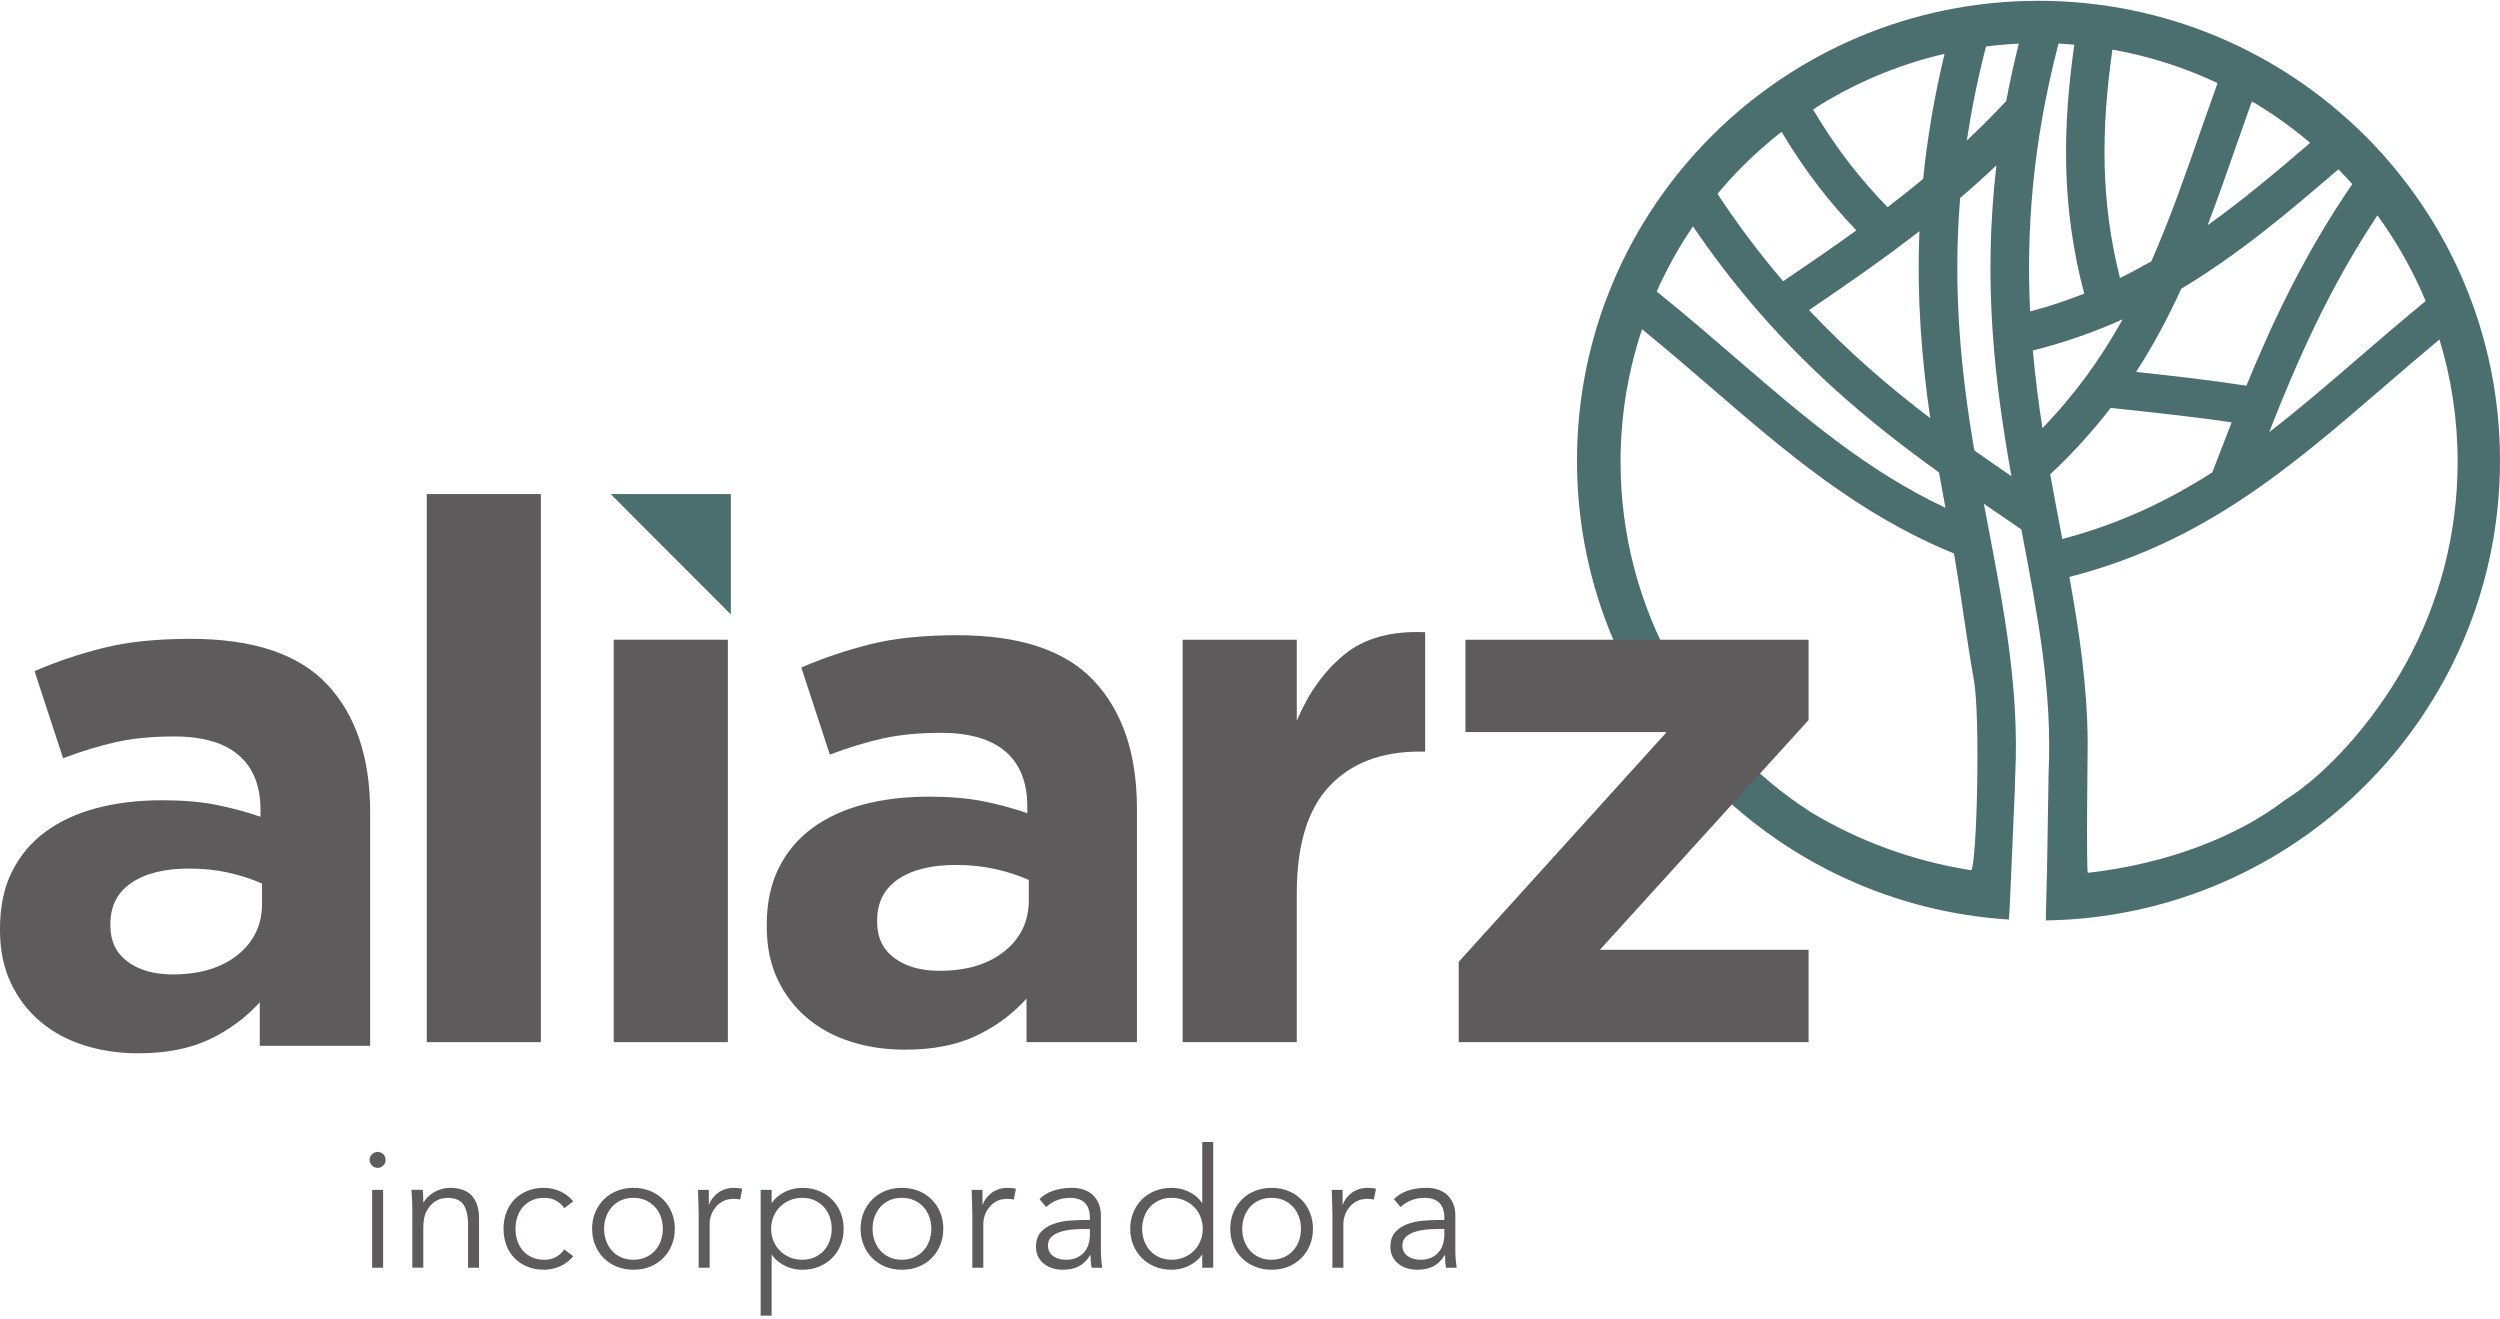 <svg xmlns="http://www.w3.org/2000/svg" width="127" height="67" viewBox="0 0 127 67" fill="none"><path fill-rule="evenodd" clip-rule="evenodd" d="M116.073 40.644C113.776 42.423 110.187 43.88 106.062 44.339C105.975 44.127 106.056 37.954 106.054 37.734C106.038 34.875 105.632 32.12 105.124 29.308C111.91 27.573 116.316 23.777 121.092 19.657C122.014 18.862 122.951 18.055 123.925 17.246C124.523 19.21 124.848 21.294 124.848 23.453C124.848 27.169 123.897 30.661 122.225 33.697C120.521 36.791 118.067 39.415 116.073 40.645V40.644ZM104.659 26.82C104.488 25.923 104.315 25.015 104.15 24.093C105.323 23 106.336 21.874 107.222 20.721L107.899 20.794C109.681 20.984 111.506 21.183 113.369 21.454C113.113 22.11 112.861 22.761 112.612 23.405L112.385 23.997C110.128 25.439 107.667 26.62 104.765 27.38C104.73 27.194 104.694 27.007 104.659 26.82ZM103.756 21.748C103.559 20.471 103.389 19.162 103.269 17.806C104.917 17.391 106.426 16.855 107.832 16.22C106.757 18.152 105.451 19.999 103.756 21.748ZM104.573 2.214C104.842 2.227 105.107 2.248 105.373 2.27C105.085 4.326 104.912 6.38 104.964 8.494C105.017 10.572 105.289 12.697 105.878 14.917C105.004 15.262 104.092 15.567 103.13 15.823C102.934 11.789 103.236 7.34 104.573 2.214ZM107.309 2.521C109.187 2.853 110.978 3.431 112.651 4.221C112.361 5.031 112.076 5.843 111.795 6.646C110.998 8.933 110.225 11.149 109.287 13.277C108.768 13.573 108.24 13.856 107.695 14.121C107.197 12.155 106.963 10.278 106.917 8.448C106.866 6.447 107.034 4.488 107.309 2.522V2.521ZM114.395 5.147C115.443 5.767 116.433 6.472 117.355 7.257C115.632 8.739 113.94 10.162 112.149 11.439C112.666 10.083 113.148 8.699 113.64 7.29C113.885 6.587 114.137 5.872 114.395 5.147ZM119.494 9.353C117.089 12.867 115.472 16.291 114.117 19.592C112.189 19.297 110.328 19.088 108.513 18.894C109.402 17.522 110.148 16.111 110.81 14.665C113.688 12.946 116.2 10.831 118.791 8.599C119.032 8.844 119.265 9.096 119.494 9.353ZM120.772 10.941C121.75 12.283 122.577 13.741 123.223 15.294C122.049 16.256 120.92 17.226 119.814 18.18C118.291 19.494 116.806 20.773 115.272 21.956C116.67 18.406 118.273 14.706 120.772 10.941ZM101.915 5.137C101.253 5.842 100.587 6.507 99.915 7.137C100.144 5.61 100.461 4.022 100.889 2.362C101.438 2.293 101.994 2.244 102.556 2.216C102.306 3.215 102.093 4.188 101.915 5.137ZM100.292 22.88C99.641 19.004 99.185 14.835 99.576 10.057C100.192 9.531 100.806 8.98 101.418 8.401C100.715 14.441 101.349 19.511 102.181 24.192C101.556 23.764 100.926 23.329 100.292 22.881V22.88ZM100.143 44.21C97.13 43.731 94.42 42.716 92.028 41.279C89.147 39.445 86.721 36.866 85.019 33.825C83.302 30.759 82.324 27.222 82.324 23.453C82.324 21.101 82.711 18.839 83.418 16.724C84.623 17.708 85.767 18.692 86.887 19.657C90.757 22.995 94.387 26.119 99.261 28.117C99.641 30.306 99.899 32.454 100.277 34.566C100.602 36.38 100.433 43.74 100.143 44.209V44.21ZM98.502 24C98.609 24.606 98.719 25.204 98.829 25.797C94.806 23.905 91.584 21.128 88.165 18.18C86.873 17.066 85.552 15.927 84.161 14.809C84.678 13.648 85.293 12.54 86.002 11.5C89.952 17.305 94.281 20.966 98.502 24ZM88.551 8.419C89.165 7.805 89.818 7.231 90.503 6.695C91.088 7.674 91.728 8.63 92.447 9.556C93.009 10.28 93.626 10.996 94.305 11.702C93.053 12.607 91.807 13.456 90.585 14.287C89.447 12.956 88.33 11.488 87.248 9.849C87.661 9.353 88.094 8.875 88.551 8.418V8.419ZM98.056 21.243C95.991 19.672 93.918 17.903 91.9 15.753C93.734 14.504 95.617 13.214 97.508 11.743C97.366 15.18 97.631 18.304 98.056 21.243ZM98.783 2.736C98.245 4.976 97.898 7.086 97.696 9.09C97.095 9.588 96.493 10.064 95.89 10.524C95.202 9.82 94.57 9.096 93.993 8.354C93.281 7.437 92.66 6.504 92.102 5.558C94.121 4.26 96.372 3.292 98.783 2.735V2.736ZM120.132 6.884C115.89 2.656 110.029 0.041 103.556 0.041C97.082 0.041 91.221 2.656 86.979 6.883C82.735 11.111 80.111 16.951 80.111 23.402C80.111 29.852 82.736 35.693 86.979 39.92C90.889 43.817 96.177 46.342 102.051 46.713L102.09 46.145L102.166 44.426L102.261 42.235L102.356 40.044H102.353L102.374 39.358C102.582 35.058 101.819 31.051 101.013 26.818C100.936 26.413 100.858 26.004 100.781 25.594C101.264 25.926 101.746 26.253 102.225 26.579C102.562 26.809 101.904 26.362 102.683 26.893C102.701 26.988 102.719 27.084 102.738 27.179C103.521 31.293 104.262 35.187 104.069 39.249L103.986 44.374L103.944 45.961L103.928 46.758C110.254 46.66 115.972 44.066 120.132 39.92C124.375 35.693 127 29.852 127 23.402C127 16.951 124.375 11.111 120.132 6.883V6.884Z" fill="#4B6F6F"></path><path fill-rule="evenodd" clip-rule="evenodd" d="M13.311 45.916C13.311 46.984 12.898 47.849 12.072 48.51C11.245 49.171 10.146 49.501 8.772 49.501C7.832 49.501 7.069 49.285 6.484 48.852C5.899 48.421 5.607 47.81 5.607 47.022V46.946C5.607 46.031 5.962 45.331 6.674 44.848C7.386 44.364 8.365 44.123 9.611 44.123C10.323 44.123 10.991 44.193 11.614 44.333C12.237 44.473 12.802 44.657 13.311 44.886V45.915V45.916ZM18.804 53.125V41.263C18.804 38.491 18.079 36.33 16.629 34.779C15.18 33.228 12.866 32.453 9.688 32.453C7.959 32.453 6.484 32.605 5.263 32.911C4.042 33.215 2.873 33.61 1.754 34.093L3.204 38.518C4.144 38.162 5.041 37.889 5.893 37.699C6.745 37.508 7.73 37.412 8.849 37.412C10.298 37.412 11.391 37.73 12.129 38.366C12.866 39.002 13.234 39.929 13.234 41.15V41.492C12.497 41.238 11.741 41.035 10.965 40.882C10.19 40.73 9.28 40.653 8.238 40.653C7.017 40.653 5.905 40.787 4.901 41.054C3.896 41.321 3.032 41.721 2.307 42.255C1.582 42.789 1.017 43.463 0.61 44.277C0.203 45.09 0 46.057 0 47.175V47.251C0 48.268 0.185 49.165 0.553 49.94C0.922 50.716 1.424 51.37 2.059 51.905C2.695 52.439 3.438 52.839 4.29 53.106C5.142 53.373 6.051 53.507 7.017 53.507C8.441 53.507 9.649 53.271 10.641 52.801C11.632 52.331 12.484 51.702 13.196 50.913V53.126H18.803L18.804 53.125Z" fill="#5E5B5C"></path><path fill-rule="evenodd" clip-rule="evenodd" d="M27.476 52.941V25.099H21.679V52.941H27.476Z" fill="#5E5B5C"></path><path fill-rule="evenodd" clip-rule="evenodd" d="M36.974 52.941V32.498H31.177V52.941H36.974Z" fill="#5E5B5C"></path><path fill-rule="evenodd" clip-rule="evenodd" d="M37.126 31.212V25.099H31.024L37.126 31.212Z" fill="#4B6F6F"></path><path fill-rule="evenodd" clip-rule="evenodd" d="M52.263 45.733C52.263 46.8 51.85 47.665 51.024 48.326C50.197 48.987 49.098 49.317 47.724 49.317C46.784 49.317 46.021 49.101 45.436 48.669C44.851 48.236 44.559 47.627 44.559 46.838V46.762C44.559 45.847 44.914 45.147 45.626 44.664C46.338 44.181 47.317 43.939 48.563 43.939C49.275 43.939 49.943 44.01 50.566 44.149C51.189 44.289 51.755 44.474 52.263 44.702V45.732V45.733ZM57.756 52.941V41.079C57.756 38.307 57.031 36.147 55.581 34.595C54.132 33.044 51.818 32.269 48.64 32.269C46.911 32.269 45.436 32.421 44.215 32.727C42.994 33.032 41.825 33.426 40.706 33.909L42.156 38.334C43.096 37.978 43.993 37.704 44.845 37.514C45.697 37.323 46.682 37.228 47.8 37.228C49.25 37.228 50.343 37.545 51.081 38.181C51.818 38.817 52.186 39.745 52.186 40.966V41.309C51.449 41.055 50.693 40.851 49.917 40.698C49.142 40.546 48.232 40.47 47.19 40.47C45.969 40.47 44.858 40.603 43.852 40.87C42.848 41.137 41.984 41.537 41.259 42.072C40.534 42.606 39.969 43.279 39.562 44.093C39.154 44.907 38.951 45.873 38.951 46.992V47.069C38.951 48.085 39.136 48.982 39.504 49.758C39.873 50.533 40.375 51.188 41.01 51.722C41.646 52.256 42.389 52.657 43.241 52.923C44.093 53.19 45.002 53.324 45.968 53.324C47.392 53.324 48.6 53.088 49.592 52.618C50.584 52.148 51.436 51.518 52.147 50.73V52.942H57.754L57.756 52.941Z" fill="#5E5B5C"></path><path fill-rule="evenodd" clip-rule="evenodd" d="M72.398 38.181V32.117C70.669 32.041 69.296 32.422 68.279 33.261C67.262 34.1 66.461 35.219 65.876 36.617V32.498H60.079V52.942H65.876V45.391C65.876 42.924 66.429 41.106 67.536 39.936C68.641 38.767 70.161 38.182 72.093 38.182H72.398V38.181Z" fill="#5E5B5C"></path><path fill-rule="evenodd" clip-rule="evenodd" d="M91.876 52.941V48.251H81.273L91.876 36.579V32.498H74.445V37.19H84.667L74.103 48.86V52.941H91.876Z" fill="#5E5B5C"></path><path fill-rule="evenodd" clip-rule="evenodd" d="M19.463 64.401H18.905V60.444H19.463V64.401ZM19.59 58.923C19.59 59.041 19.548 59.139 19.463 59.215C19.379 59.291 19.285 59.329 19.185 59.329C19.084 59.329 18.99 59.291 18.905 59.215C18.821 59.139 18.778 59.041 18.778 58.923C18.778 58.804 18.821 58.707 18.905 58.63C18.99 58.554 19.083 58.516 19.185 58.516C19.286 58.516 19.38 58.554 19.463 58.63C19.548 58.707 19.59 58.804 19.59 58.923Z" fill="#5E5B5C"></path><path fill-rule="evenodd" clip-rule="evenodd" d="M21.477 60.445C21.488 60.552 21.496 60.657 21.498 60.762C21.501 60.866 21.503 60.972 21.503 61.078H21.52C21.581 60.972 21.661 60.873 21.757 60.782C21.852 60.692 21.96 60.614 22.078 60.55C22.196 60.485 22.321 60.434 22.453 60.398C22.586 60.361 22.717 60.343 22.846 60.343C23.353 60.343 23.729 60.476 23.971 60.744C24.213 61.011 24.335 61.393 24.335 61.889V64.4H23.777V62.21C23.777 61.771 23.701 61.434 23.548 61.2C23.396 60.967 23.115 60.849 22.702 60.849C22.674 60.849 22.596 60.86 22.466 60.883C22.337 60.906 22.199 60.967 22.056 61.069C21.912 61.171 21.785 61.323 21.672 61.525C21.559 61.728 21.503 62.01 21.503 62.37V64.399H20.945V61.314C20.945 61.206 20.94 61.072 20.932 60.908C20.924 60.745 20.913 60.59 20.902 60.443H21.477V60.445Z" fill="#5E5B5C"></path><path fill-rule="evenodd" clip-rule="evenodd" d="M28.665 61.375C28.57 61.228 28.436 61.104 28.264 61.003C28.092 60.901 27.896 60.851 27.676 60.851C27.445 60.846 27.239 60.881 27.055 60.961C26.872 61.039 26.715 61.15 26.586 61.29C26.456 61.431 26.357 61.598 26.29 61.793C26.222 61.988 26.188 62.198 26.188 62.423C26.188 62.648 26.222 62.858 26.29 63.053C26.357 63.248 26.455 63.415 26.586 63.556C26.715 63.697 26.872 63.806 27.055 63.885C27.238 63.964 27.445 64 27.676 63.995C27.896 63.995 28.092 63.944 28.264 63.843C28.436 63.741 28.57 63.617 28.665 63.471L29.122 63.817C28.924 64.049 28.702 64.219 28.453 64.329C28.206 64.439 27.946 64.496 27.675 64.502C27.355 64.508 27.064 64.458 26.805 64.354C26.546 64.25 26.324 64.104 26.141 63.919C25.958 63.733 25.819 63.512 25.723 63.255C25.627 62.999 25.579 62.721 25.579 62.422C25.579 62.123 25.627 61.846 25.723 61.59C25.819 61.333 25.958 61.112 26.141 60.926C26.324 60.74 26.546 60.595 26.805 60.491C27.064 60.387 27.355 60.338 27.675 60.343C27.946 60.349 28.206 60.406 28.453 60.516C28.702 60.626 28.924 60.797 29.122 61.028L28.665 61.375Z" fill="#5E5B5C"></path><path fill-rule="evenodd" clip-rule="evenodd" d="M34.281 62.423C34.281 62.722 34.229 62.998 34.124 63.252C34.02 63.506 33.875 63.725 33.689 63.911C33.503 64.097 33.282 64.242 33.026 64.346C32.769 64.451 32.486 64.503 32.175 64.503C31.865 64.503 31.59 64.451 31.335 64.346C31.078 64.242 30.857 64.097 30.671 63.911C30.485 63.725 30.34 63.506 30.236 63.252C30.132 62.998 30.079 62.722 30.079 62.423C30.079 62.124 30.131 61.848 30.236 61.594C30.34 61.341 30.485 61.121 30.671 60.934C30.857 60.748 31.078 60.603 31.335 60.499C31.591 60.395 31.872 60.343 32.175 60.343C32.479 60.343 32.769 60.395 33.026 60.499C33.282 60.603 33.503 60.749 33.689 60.934C33.876 61.121 34.02 61.34 34.124 61.594C34.229 61.848 34.281 62.124 34.281 62.423ZM33.672 62.423C33.672 62.203 33.637 61.998 33.566 61.806C33.496 61.614 33.396 61.447 33.267 61.307C33.137 61.166 32.981 61.055 32.798 60.972C32.615 60.891 32.407 60.85 32.176 60.85C31.945 60.85 31.738 60.89 31.555 60.972C31.372 61.055 31.217 61.166 31.09 61.307C30.963 61.447 30.865 61.614 30.794 61.806C30.723 61.997 30.688 62.203 30.688 62.423C30.688 62.643 30.723 62.849 30.794 63.04C30.864 63.231 30.963 63.398 31.09 63.539C31.217 63.679 31.372 63.791 31.555 63.872C31.738 63.954 31.945 63.995 32.176 63.995C32.407 63.995 32.615 63.954 32.798 63.872C32.981 63.791 33.137 63.679 33.267 63.539C33.396 63.397 33.496 63.231 33.566 63.04C33.637 62.849 33.672 62.643 33.672 62.423Z" fill="#5E5B5C"></path><path fill-rule="evenodd" clip-rule="evenodd" d="M35.493 61.679C35.493 61.504 35.489 61.326 35.48 61.146C35.472 60.966 35.465 60.732 35.459 60.444H36.008V61.179H36.025C36.065 61.072 36.121 60.969 36.195 60.871C36.268 60.773 36.356 60.684 36.461 60.605C36.566 60.526 36.687 60.463 36.825 60.414C36.963 60.366 37.119 60.343 37.294 60.343C37.451 60.343 37.589 60.359 37.708 60.393L37.598 60.943C37.524 60.915 37.417 60.901 37.276 60.901C37.062 60.901 36.879 60.941 36.726 61.023C36.574 61.105 36.447 61.209 36.346 61.336C36.245 61.463 36.17 61.599 36.122 61.745C36.075 61.892 36.05 62.033 36.05 62.168V64.4H35.492V61.678L35.493 61.679Z" fill="#5E5B5C"></path><path fill-rule="evenodd" clip-rule="evenodd" d="M38.641 60.445H39.199V61.105H39.215C39.305 60.969 39.413 60.854 39.536 60.758C39.661 60.663 39.79 60.584 39.925 60.521C40.06 60.459 40.199 60.415 40.343 60.386C40.487 60.358 40.623 60.343 40.753 60.343C41.063 60.343 41.347 60.396 41.602 60.5C41.859 60.604 42.08 60.75 42.266 60.935C42.452 61.122 42.597 61.341 42.701 61.595C42.805 61.849 42.858 62.125 42.858 62.424C42.858 62.723 42.806 62.999 42.701 63.253C42.597 63.507 42.452 63.726 42.266 63.912C42.08 64.099 41.859 64.243 41.602 64.347C41.346 64.451 41.063 64.504 40.753 64.504C40.623 64.504 40.487 64.49 40.343 64.462C40.199 64.434 40.06 64.389 39.925 64.326C39.79 64.264 39.66 64.186 39.536 64.09C39.412 63.994 39.305 63.878 39.215 63.743H39.199V66.837H38.641V60.446V60.445ZM42.251 62.423C42.251 62.204 42.215 61.998 42.145 61.806C42.075 61.614 41.975 61.448 41.845 61.307C41.716 61.166 41.559 61.055 41.376 60.973C41.193 60.891 40.986 60.85 40.755 60.85C40.524 60.85 40.313 60.891 40.121 60.973C39.929 61.055 39.763 61.166 39.622 61.307C39.48 61.448 39.371 61.614 39.292 61.806C39.213 61.997 39.173 62.203 39.173 62.423C39.173 62.643 39.213 62.849 39.292 63.04C39.37 63.231 39.48 63.398 39.622 63.539C39.763 63.679 39.929 63.791 40.121 63.872C40.312 63.955 40.524 63.995 40.755 63.995C40.986 63.995 41.193 63.955 41.376 63.872C41.559 63.791 41.716 63.679 41.845 63.539C41.975 63.397 42.075 63.231 42.145 63.04C42.215 62.849 42.251 62.643 42.251 62.423Z" fill="#5E5B5C"></path><path fill-rule="evenodd" clip-rule="evenodd" d="M47.92 62.423C47.92 62.722 47.867 62.998 47.763 63.252C47.659 63.506 47.513 63.725 47.328 63.911C47.142 64.097 46.921 64.242 46.664 64.346C46.408 64.451 46.124 64.503 45.814 64.503C45.504 64.503 45.229 64.451 44.973 64.346C44.717 64.242 44.496 64.097 44.31 63.911C44.123 63.725 43.978 63.506 43.874 63.252C43.77 62.998 43.718 62.722 43.718 62.423C43.718 62.124 43.769 61.848 43.874 61.594C43.978 61.341 44.124 61.121 44.31 60.934C44.495 60.748 44.717 60.603 44.973 60.499C45.23 60.395 45.51 60.343 45.814 60.343C46.118 60.343 46.408 60.395 46.664 60.499C46.921 60.603 47.142 60.749 47.328 60.934C47.514 61.121 47.659 61.34 47.763 61.594C47.867 61.848 47.92 62.124 47.92 62.423ZM47.311 62.423C47.311 62.203 47.276 61.998 47.205 61.806C47.135 61.614 47.035 61.447 46.906 61.307C46.776 61.166 46.619 61.055 46.436 60.972C46.254 60.891 46.046 60.85 45.815 60.85C45.584 60.85 45.377 60.89 45.194 60.972C45.011 61.055 44.856 61.166 44.729 61.307C44.602 61.447 44.503 61.614 44.432 61.806C44.362 61.997 44.327 62.203 44.327 62.423C44.327 62.643 44.362 62.849 44.432 63.04C44.503 63.231 44.602 63.398 44.729 63.539C44.856 63.679 45.011 63.791 45.194 63.872C45.376 63.954 45.584 63.995 45.815 63.995C46.046 63.995 46.254 63.954 46.436 63.872C46.619 63.791 46.776 63.679 46.906 63.539C47.035 63.397 47.135 63.231 47.205 63.04C47.276 62.849 47.311 62.643 47.311 62.423Z" fill="#5E5B5C"></path><path fill-rule="evenodd" clip-rule="evenodd" d="M49.394 61.679C49.394 61.504 49.39 61.326 49.382 61.146C49.373 60.966 49.366 60.732 49.36 60.444H49.91V61.179H49.927C49.967 61.072 50.022 60.969 50.096 60.871C50.17 60.773 50.258 60.684 50.363 60.605C50.467 60.526 50.588 60.463 50.726 60.414C50.864 60.366 51.021 60.343 51.195 60.343C51.353 60.343 51.491 60.359 51.609 60.393L51.499 60.943C51.426 60.915 51.319 60.901 51.178 60.901C50.964 60.901 50.781 60.941 50.629 61.023C50.476 61.105 50.35 61.209 50.248 61.336C50.147 61.463 50.072 61.599 50.024 61.745C49.977 61.892 49.952 62.033 49.952 62.168V64.4H49.394V61.678V61.679Z" fill="#5E5B5C"></path><path fill-rule="evenodd" clip-rule="evenodd" d="M55.367 61.975V61.873C55.367 61.192 55.029 60.851 54.353 60.851C53.89 60.851 53.487 61.006 53.144 61.316L52.806 60.918C53.177 60.535 53.735 60.343 54.48 60.343C54.671 60.343 54.855 60.371 55.033 60.428C55.211 60.485 55.364 60.57 55.494 60.686C55.623 60.802 55.728 60.947 55.806 61.122C55.885 61.296 55.925 61.504 55.925 61.747V63.514C55.925 63.667 55.932 63.826 55.946 63.992C55.96 64.159 55.976 64.295 55.993 64.402H55.452C55.435 64.306 55.422 64.202 55.413 64.089C55.405 63.977 55.401 63.867 55.401 63.759H55.384C55.22 64.024 55.027 64.215 54.805 64.33C54.582 64.446 54.31 64.503 53.989 64.503C53.814 64.503 53.645 64.48 53.481 64.431C53.318 64.383 53.173 64.31 53.046 64.211C52.919 64.113 52.818 63.991 52.742 63.848C52.666 63.704 52.628 63.536 52.628 63.345C52.628 63.024 52.711 62.772 52.878 62.588C53.044 62.405 53.253 62.268 53.503 62.178C53.754 62.089 54.022 62.032 54.306 62.009C54.59 61.987 54.851 61.975 55.088 61.975H55.367ZM55.08 62.431C54.938 62.431 54.763 62.438 54.552 62.453C54.34 62.467 54.138 62.501 53.943 62.554C53.748 62.608 53.582 62.691 53.444 62.803C53.306 62.916 53.237 63.071 53.237 63.268C53.237 63.397 53.264 63.509 53.317 63.602C53.37 63.696 53.442 63.772 53.533 63.831C53.623 63.89 53.724 63.932 53.833 63.958C53.943 63.983 54.054 63.996 54.166 63.996C54.37 63.996 54.546 63.962 54.695 63.894C54.844 63.827 54.969 63.735 55.071 63.619C55.172 63.504 55.247 63.369 55.295 63.214C55.343 63.059 55.367 62.894 55.367 62.719V62.431H55.08Z" fill="#5E5B5C"></path><path fill-rule="evenodd" clip-rule="evenodd" d="M61.632 64.401H61.074V63.741H61.057C60.967 63.877 60.86 63.992 60.736 64.088C60.612 64.184 60.483 64.263 60.348 64.324C60.212 64.386 60.074 64.431 59.93 64.46C59.786 64.488 59.649 64.502 59.52 64.502C59.21 64.502 58.927 64.451 58.671 64.346C58.414 64.242 58.193 64.097 58.007 63.91C57.821 63.724 57.676 63.505 57.572 63.251C57.468 62.997 57.415 62.721 57.415 62.422C57.415 62.123 57.467 61.847 57.572 61.593C57.676 61.34 57.821 61.12 58.007 60.934C58.193 60.747 58.414 60.602 58.671 60.498C58.927 60.394 59.21 60.342 59.52 60.342C59.649 60.342 59.787 60.356 59.93 60.384C60.074 60.412 60.212 60.457 60.348 60.52C60.483 60.581 60.613 60.66 60.736 60.757C60.86 60.852 60.968 60.967 61.057 61.103H61.074V58.009H61.632V64.401ZM58.022 62.422C58.022 62.642 58.058 62.848 58.128 63.039C58.198 63.231 58.298 63.397 58.428 63.538C58.558 63.678 58.715 63.79 58.898 63.871C59.08 63.954 59.288 63.994 59.519 63.994C59.75 63.994 59.954 63.954 60.149 63.871C60.344 63.79 60.511 63.678 60.652 63.538C60.792 63.397 60.903 63.231 60.981 63.039C61.06 62.848 61.1 62.642 61.1 62.422C61.1 62.202 61.06 61.997 60.981 61.805C60.903 61.613 60.792 61.447 60.652 61.306C60.511 61.166 60.344 61.054 60.149 60.972C59.954 60.89 59.744 60.849 59.519 60.849C59.294 60.849 59.081 60.889 58.898 60.972C58.715 61.054 58.558 61.165 58.428 61.306C58.299 61.447 58.199 61.613 58.128 61.805C58.058 61.996 58.022 62.202 58.022 62.422Z" fill="#5E5B5C"></path><path fill-rule="evenodd" clip-rule="evenodd" d="M66.698 62.423C66.698 62.722 66.646 62.998 66.541 63.252C66.437 63.506 66.292 63.725 66.106 63.911C65.92 64.097 65.699 64.242 65.442 64.346C65.186 64.451 64.903 64.503 64.592 64.503C64.282 64.503 64.008 64.451 63.752 64.346C63.495 64.242 63.274 64.097 63.088 63.911C62.902 63.725 62.757 63.506 62.653 63.252C62.549 62.998 62.496 62.722 62.496 62.423C62.496 62.124 62.548 61.848 62.653 61.594C62.757 61.341 62.903 61.121 63.088 60.934C63.274 60.748 63.495 60.603 63.752 60.499C64.008 60.395 64.288 60.343 64.592 60.343C64.896 60.343 65.186 60.395 65.442 60.499C65.699 60.603 65.92 60.749 66.106 60.934C66.293 61.121 66.437 61.34 66.541 61.594C66.646 61.848 66.698 62.124 66.698 62.423ZM66.089 62.423C66.089 62.203 66.054 61.998 65.984 61.806C65.913 61.614 65.812 61.447 65.684 61.307C65.554 61.166 65.398 61.055 65.215 60.972C65.032 60.891 64.824 60.85 64.593 60.85C64.362 60.85 64.156 60.89 63.972 60.972C63.789 61.055 63.634 61.166 63.507 61.307C63.38 61.447 63.282 61.614 63.211 61.806C63.14 61.997 63.105 62.203 63.105 62.423C63.105 62.643 63.14 62.849 63.211 63.04C63.281 63.231 63.38 63.398 63.507 63.539C63.634 63.679 63.789 63.791 63.972 63.872C64.155 63.954 64.362 63.995 64.593 63.995C64.824 63.995 65.032 63.954 65.215 63.872C65.398 63.791 65.554 63.679 65.684 63.539C65.813 63.397 65.913 63.231 65.984 63.04C66.054 62.849 66.089 62.643 66.089 62.423Z" fill="#5E5B5C"></path><path fill-rule="evenodd" clip-rule="evenodd" d="M67.687 61.679C67.687 61.504 67.683 61.326 67.674 61.146C67.666 60.966 67.659 60.732 67.653 60.444H68.203V61.179H68.22C68.26 61.072 68.315 60.969 68.389 60.871C68.463 60.773 68.551 60.684 68.655 60.605C68.759 60.526 68.88 60.463 69.018 60.414C69.156 60.366 69.313 60.343 69.487 60.343C69.645 60.343 69.783 60.359 69.901 60.393L69.791 60.943C69.718 60.915 69.611 60.901 69.47 60.901C69.256 60.901 69.073 60.941 68.921 61.023C68.768 61.105 68.641 61.209 68.541 61.336C68.439 61.463 68.365 61.599 68.316 61.745C68.269 61.892 68.244 62.033 68.244 62.168V64.4H67.686V61.678L67.687 61.679Z" fill="#5E5B5C"></path><path fill-rule="evenodd" clip-rule="evenodd" d="M73.373 61.975V61.873C73.373 61.192 73.035 60.851 72.358 60.851C71.896 60.851 71.493 61.006 71.149 61.316L70.811 60.918C71.183 60.535 71.741 60.343 72.485 60.343C72.677 60.343 72.861 60.371 73.039 60.428C73.217 60.485 73.37 60.57 73.5 60.686C73.629 60.802 73.733 60.947 73.812 61.122C73.891 61.296 73.931 61.504 73.931 61.747V63.514C73.931 63.667 73.938 63.826 73.952 63.992C73.966 64.159 73.981 64.295 73.998 64.402H73.457C73.44 64.306 73.428 64.202 73.419 64.089C73.411 63.977 73.406 63.867 73.406 63.759H73.39C73.226 64.024 73.033 64.215 72.81 64.33C72.588 64.446 72.316 64.503 71.994 64.503C71.82 64.503 71.65 64.48 71.487 64.431C71.324 64.383 71.179 64.31 71.052 64.211C70.925 64.113 70.823 63.991 70.747 63.848C70.671 63.704 70.633 63.536 70.633 63.345C70.633 63.024 70.716 62.772 70.882 62.588C71.048 62.405 71.257 62.268 71.507 62.178C71.758 62.089 72.026 62.032 72.31 62.009C72.594 61.987 72.855 61.975 73.092 61.975H73.371H73.373ZM73.086 62.431C72.944 62.431 72.769 62.438 72.557 62.453C72.346 62.467 72.143 62.501 71.948 62.554C71.754 62.608 71.588 62.691 71.45 62.803C71.312 62.916 71.242 63.071 71.242 63.268C71.242 63.397 71.269 63.509 71.323 63.602C71.376 63.696 71.448 63.772 71.539 63.831C71.629 63.89 71.729 63.932 71.838 63.958C71.948 63.983 72.059 63.996 72.172 63.996C72.375 63.996 72.551 63.962 72.7 63.894C72.849 63.827 72.975 63.735 73.076 63.619C73.178 63.504 73.252 63.369 73.301 63.214C73.349 63.059 73.373 62.894 73.373 62.719V62.431H73.086Z" fill="#5E5B5C"></path></svg>